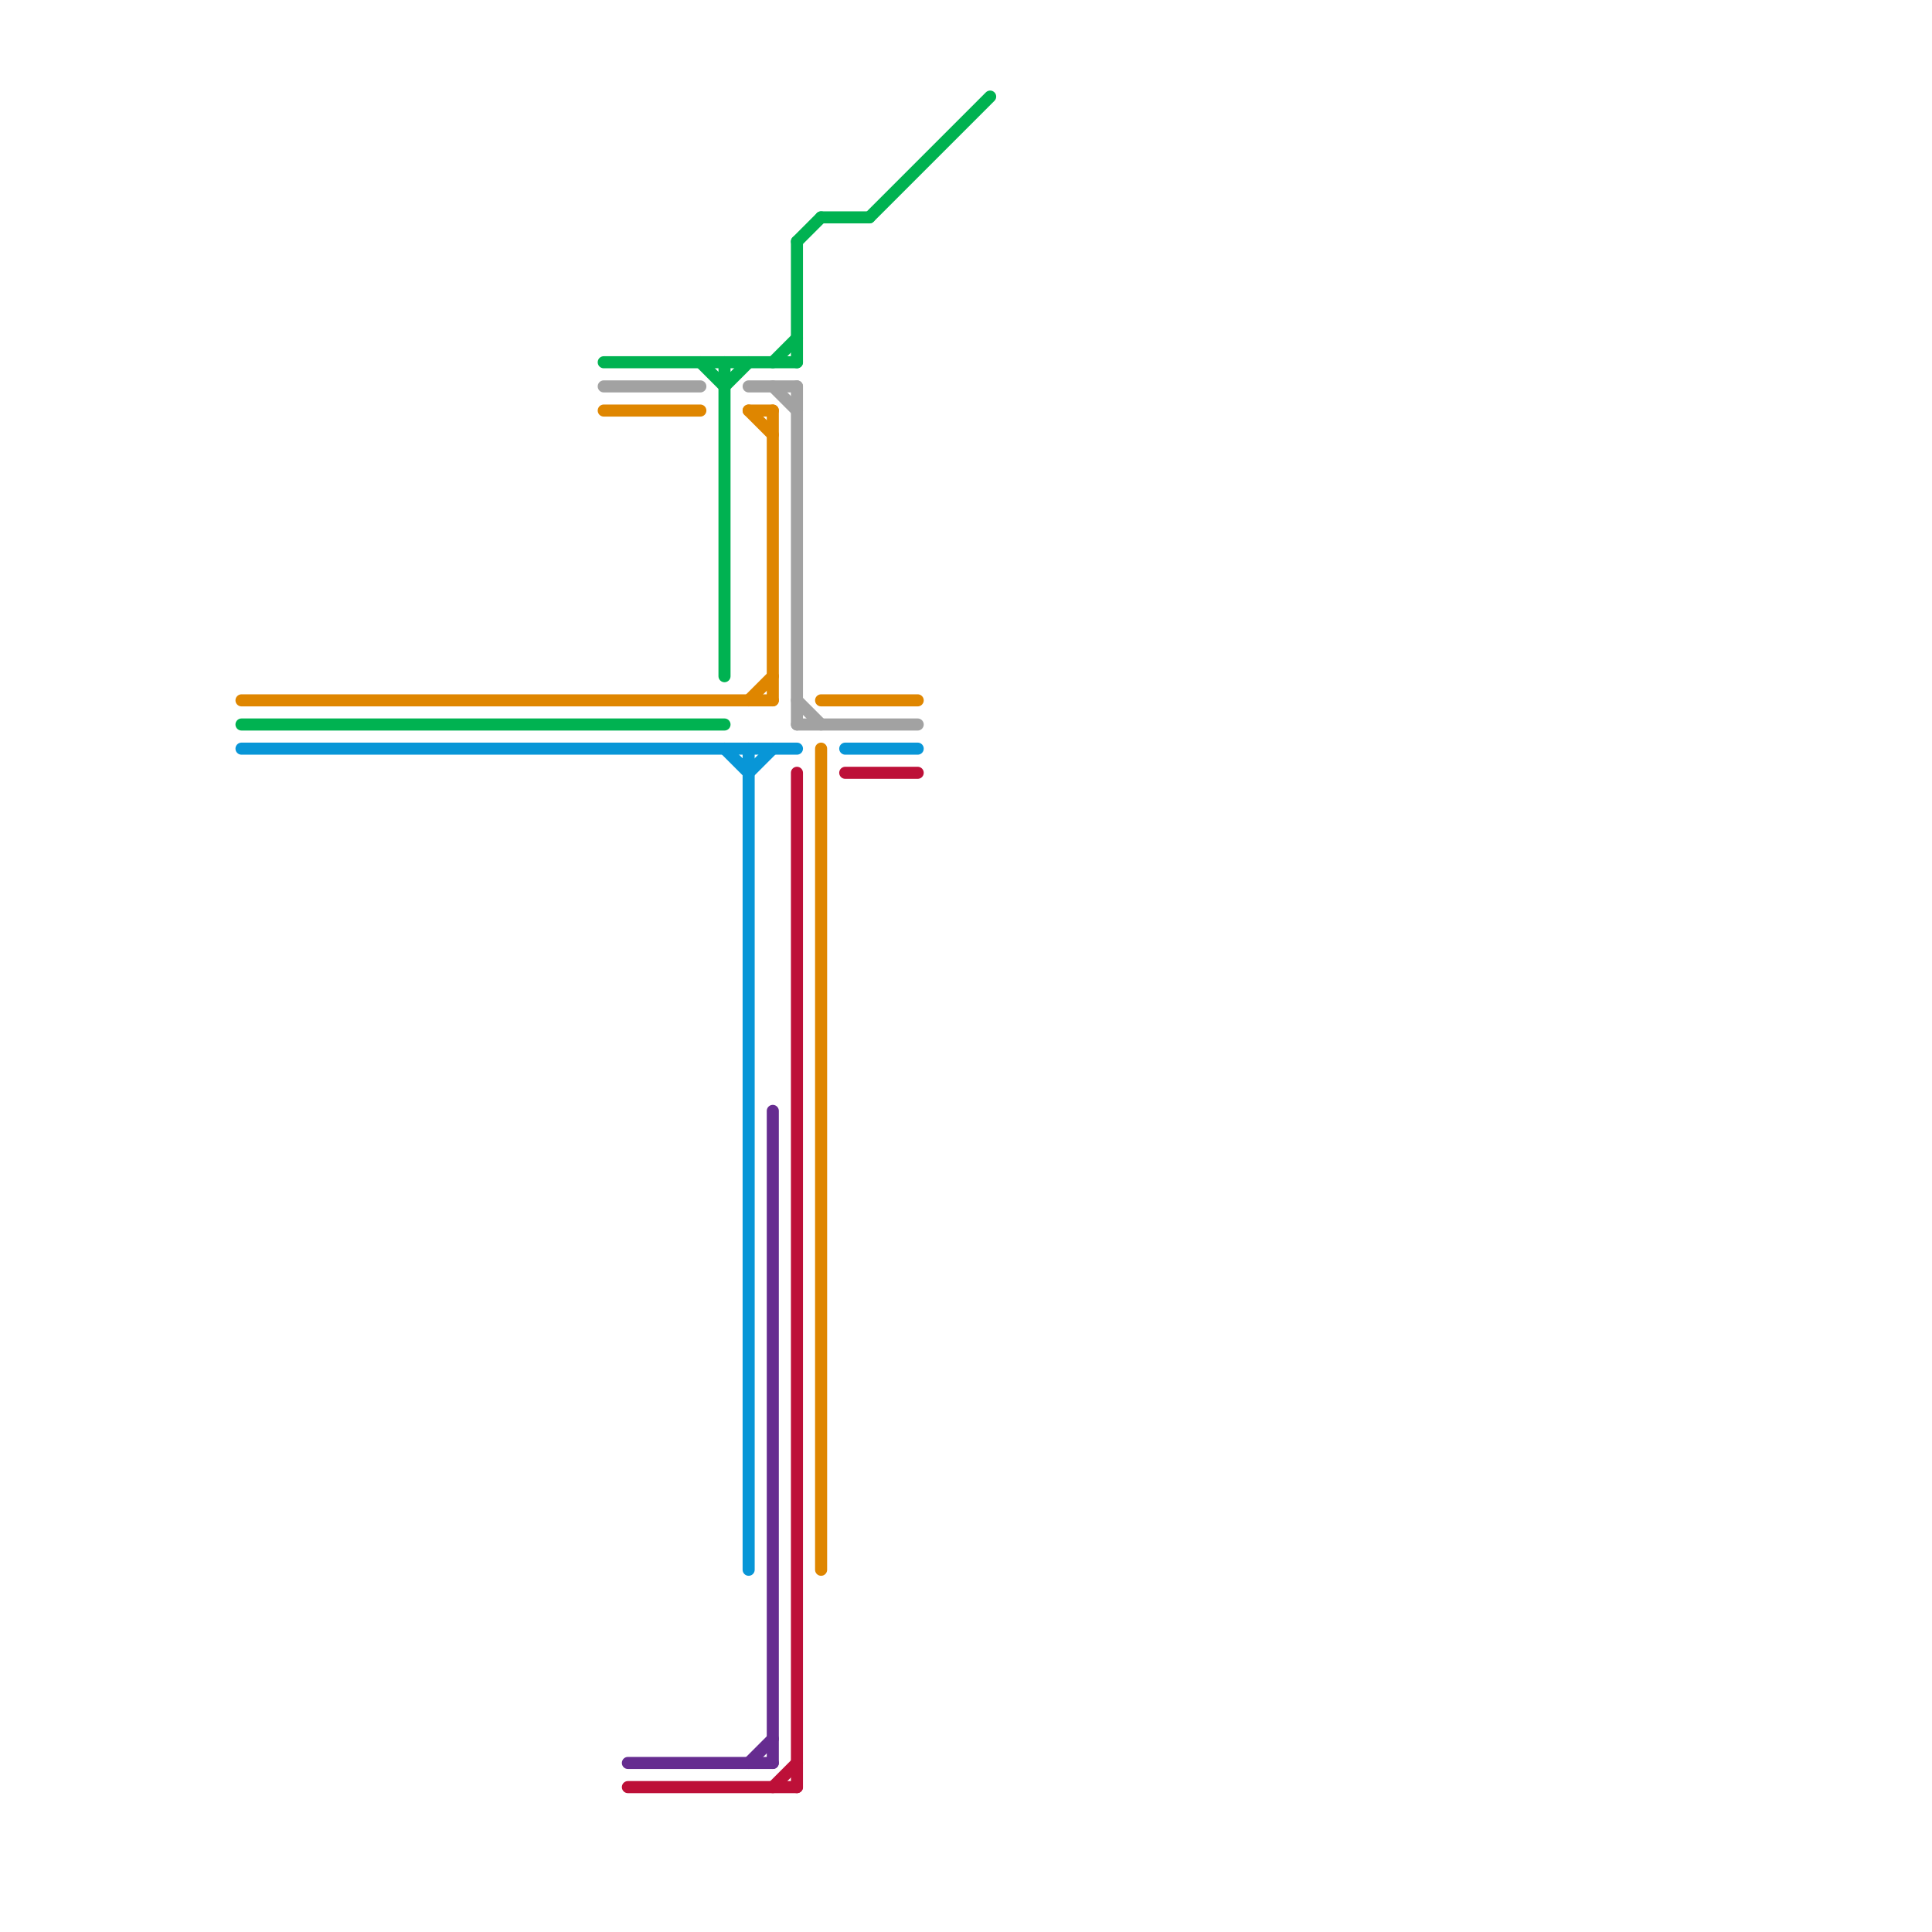
<svg version="1.1" xmlns="http://www.w3.org/2000/svg" viewBox="0 0 80 80">
<style>text { font: 1px Helvetica; font-weight: 600; white-space: pre; dominant-baseline: central; } line { stroke-width: 0.5; fill: none; stroke-linecap: round; stroke-linejoin: round; } .c0 { stroke: #bd1038 } .c1 { stroke: #662c90 } .c2 { stroke: #0896d7 } .c3 { stroke: #a2a2a2 } .c4 { stroke: #df8600 } .c5 { stroke: #00b251 }</style><defs><g id="ct-xf"><circle r="0.5" fill="#fff" stroke="#000" stroke-width="0.2"/></g><g id="ct"><circle r="0.5" fill="#fff" stroke="#000" stroke-width="0.1"/></g></defs><line class="c0" x1="26" y1="74" x2="33" y2="74"/><line class="c0" x1="35" y1="32" x2="38" y2="32"/><line class="c0" x1="33" y1="32" x2="33" y2="74"/><line class="c0" x1="32" y1="74" x2="33" y2="73"/><line class="c1" x1="32" y1="46" x2="32" y2="73"/><line class="c1" x1="31" y1="73" x2="32" y2="72"/><line class="c1" x1="26" y1="73" x2="32" y2="73"/><line class="c2" x1="35" y1="31" x2="38" y2="31"/><line class="c2" x1="31" y1="32" x2="32" y2="31"/><line class="c2" x1="31" y1="31" x2="31" y2="65"/><line class="c2" x1="30" y1="31" x2="31" y2="32"/><line class="c2" x1="10" y1="31" x2="33" y2="31"/><line class="c3" x1="31" y1="16" x2="33" y2="16"/><line class="c3" x1="32" y1="16" x2="33" y2="17"/><line class="c3" x1="33" y1="30" x2="38" y2="30"/><line class="c3" x1="33" y1="29" x2="34" y2="30"/><line class="c3" x1="33" y1="16" x2="33" y2="30"/><line class="c3" x1="25" y1="16" x2="29" y2="16"/><line class="c4" x1="31" y1="17" x2="32" y2="17"/><line class="c4" x1="32" y1="17" x2="32" y2="29"/><line class="c4" x1="31" y1="29" x2="32" y2="28"/><line class="c4" x1="25" y1="17" x2="29" y2="17"/><line class="c4" x1="31" y1="17" x2="32" y2="18"/><line class="c4" x1="10" y1="29" x2="32" y2="29"/><line class="c4" x1="34" y1="29" x2="38" y2="29"/><line class="c4" x1="34" y1="31" x2="34" y2="65"/><line class="c5" x1="29" y1="15" x2="30" y2="16"/><line class="c5" x1="25" y1="15" x2="33" y2="15"/><line class="c5" x1="33" y1="10" x2="33" y2="15"/><line class="c5" x1="30" y1="15" x2="30" y2="28"/><line class="c5" x1="32" y1="15" x2="33" y2="14"/><line class="c5" x1="36" y1="9" x2="41" y2="4"/><line class="c5" x1="34" y1="9" x2="36" y2="9"/><line class="c5" x1="30" y1="16" x2="31" y2="15"/><line class="c5" x1="33" y1="10" x2="34" y2="9"/><line class="c5" x1="10" y1="30" x2="30" y2="30"/>
</svg>
